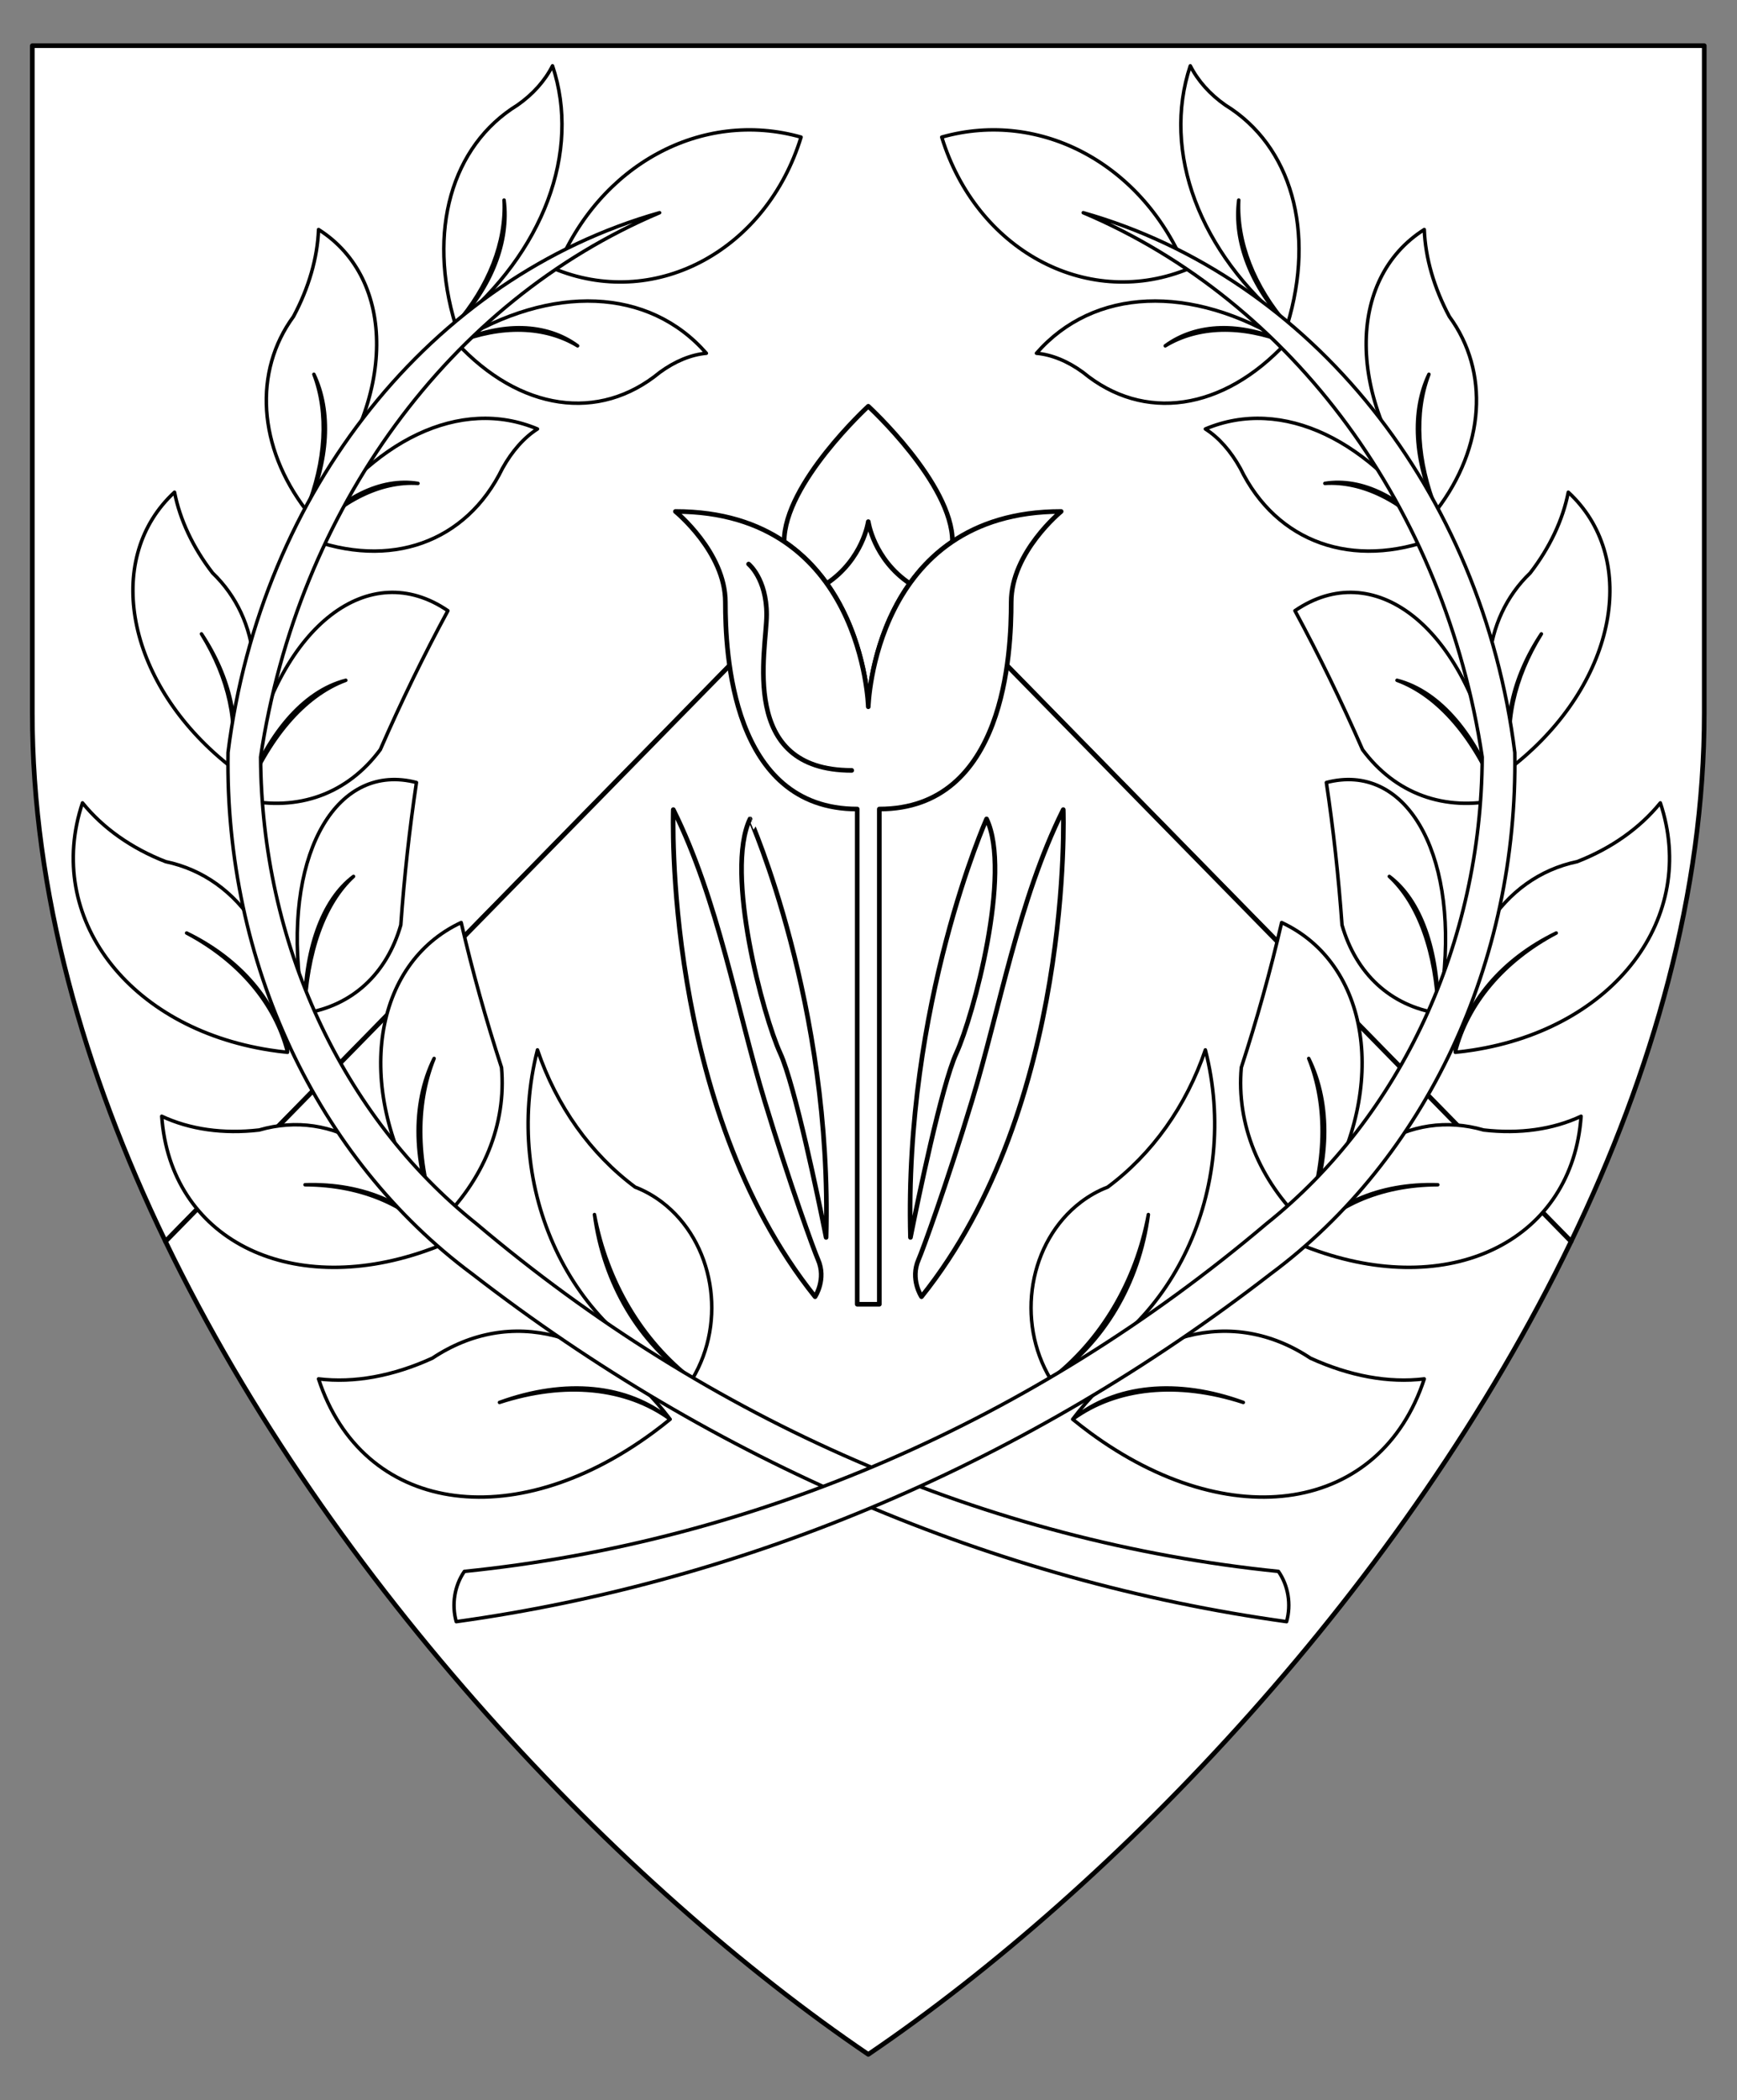 <?xml version="1.0" encoding="utf-8"?>
<!-- Generator: Adobe Illustrator 15.0.0, SVG Export Plug-In . SVG Version: 6.00 Build 0)  -->
<!DOCTYPE svg PUBLIC "-//W3C//DTD SVG 1.1//EN" "http://www.w3.org/Graphics/SVG/1.1/DTD/svg11.dtd">
<svg version="1.1" id="Field" xmlns="http://www.w3.org/2000/svg" xmlns:xlink="http://www.w3.org/1999/xlink" x="0px" y="0px"
	 width="373.75px" height="451.681px" viewBox="0 0 373.75 451.681" enable-background="new 0 0 373.75 451.681"
	 xml:space="preserve">
<rect x="0" y="0" width="373.75" height="451.681" fill="#808080" stroke="none"/>
<path fill="#FFFFFF" stroke="#000000" stroke-linecap="round" stroke-linejoin="round" stroke-miterlimit="10" d="M35.607,266.998
	l151.221-154.331L338.048,267c17.63-36.545,28.655-75.247,28.655-113.656V9.828H6.953v143.516
	C6.953,191.752,17.979,230.454,35.607,266.998z"/>
<path fill="#FFFFFF" stroke="#000000" stroke-linecap="round" stroke-linejoin="round" stroke-miterlimit="10" d="M35.607,266.998
	l151.221-154.331L338.048,267c-35.608,73.814-98.16,138.825-151.22,174.828C133.769,405.824,71.216,340.813,35.607,266.998z"/>
<g id="Laurel_1_1_">
	<g>
		
			<path id="path24_3_" fill="#FFFFFF" stroke="#000000" stroke-width="0.75" stroke-linecap="round" stroke-linejoin="round" stroke-miterlimit="3" d="
			M119.805,58.012c9.051-22.557,31.202-34.578,52.562-28.523c-7.413,24.128-30.843,36.943-52.329,28.619
			C119.962,58.077,119.885,58.045,119.805,58.012z"/>
		
			<path id="path29_3_" fill="#FFFFFF" stroke="#000000" stroke-width="0.75" stroke-linecap="round" stroke-linejoin="round" stroke-miterlimit="3" d="
			M127.911,261.207c2.688,14.406,10.22,27.094,21.022,35.423c7.573-12.529,4.667-29.579-6.486-38.08
			c-1.789-1.363-3.73-2.456-5.777-3.24c-9.585-7.131-16.939-17.454-21.025-29.517c-7.625,29.816,7.066,61.082,33.288,70.837
			C137.542,288.972,129.819,275.966,127.911,261.207z"/>
		
			<path id="path34_3_" fill="#FFFFFF" stroke="#000000" stroke-width="0.75" stroke-linecap="round" stroke-linejoin="round" stroke-miterlimit="3" d="
			M93.408,227.636c-4.13,10.226-3.811,22.953,0.886,35.542c9.788-9.33,14.699-21.452,13.616-33.599
			c-3.378-10.367-6.277-20.773-8.68-31.172c-18.957,8.838-22.962,35.151-8.946,58.779c1.221,2.06,2.565,4.063,4.01,5.991
			C88.857,250.55,88.529,237.498,93.408,227.636z"/>
		
			<path id="path39_3_" fill="#FFFFFF" stroke="#000000" stroke-width="0.75" stroke-linecap="round" stroke-linejoin="round" stroke-miterlimit="3" d="
			M76.067,188.487c-6.29,5.788-10.066,16.329-10.542,29.437c10.22-1.6,17.69-8.449,20.715-18.986
			c0.752-10.495,1.878-20.722,3.369-30.646c-16.88-4.407-28.153,14.537-25.174,42.316c0.258,2.419,0.623,4.863,1.089,7.316
			C65.463,204.333,69.332,193.524,76.067,188.487z"/>
		
			<path id="path44_3_" fill="#FFFFFF" stroke="#000000" stroke-width="0.75" stroke-linecap="round" stroke-linejoin="round" stroke-miterlimit="3" d="
			M74.404,146.308c-8.931,3.284-16.794,12.475-21.961,25.651c11.741,2.632,22.345-1.245,29.383-10.737
			c4.544-10.403,9.397-20.371,14.545-29.875c-16.896-11.542-35.939,3.088-42.526,32.683c-0.574,2.58-1.043,5.23-1.402,7.928
			C57.188,158.063,65.255,148.645,74.404,146.308z"/>
		
			<path id="path49_3_" fill="#FFFFFF" stroke="#000000" stroke-width="0.75" stroke-linecap="round" stroke-linejoin="round" stroke-miterlimit="3" d="
			M89.934,103.962c-7.998-0.518-16.555,3.69-23.887,11.742c17.862,6.844,34.276,1,42.069-14.974
			c2.072-3.729,4.658-6.644,7.529-8.474c-16.476-6.936-35.774,2.188-49.598,23.447C73.216,106.983,81.985,102.67,89.934,103.962z"/>
		
			<path id="path54_3_" fill="#FFFFFF" stroke="#000000" stroke-width="0.75" stroke-linecap="round" stroke-linejoin="round" stroke-miterlimit="3" d="
			M124.279,74.377c-7.057-4.261-16.393-4.509-26.066-0.692c13.61,14.678,30.687,17.176,43.762,6.393
			c3.277-2.395,6.72-3.809,10.012-4.104c-12.324-14.103-33.246-14.996-53.774-2.289C107.99,69.181,117.563,69.438,124.279,74.377z"
			/>
		
			<path id="path59_3_" fill="#FFFFFF" stroke="#000000" stroke-width="0.75" stroke-linecap="round" stroke-linejoin="round" stroke-miterlimit="3" d="
			M108.462,43.029c0.46,8.979-3.286,18.589-10.456,26.825c-6.093-20.065-0.893-38.492,13.334-47.249
			c3.323-2.325,5.916-5.233,7.544-8.451c6.176,18.503-1.948,40.173-20.878,55.7C105.771,61.802,109.613,51.953,108.462,43.029z"/>
		
			<path id="path64_3_" fill="#FFFFFF" stroke="#000000" stroke-width="0.75" stroke-linecap="round" stroke-linejoin="round" stroke-miterlimit="3" d="
			M67.541,80.497c3.168,8.271,2.574,18.734-1.654,29.227C55.529,96.172,54.461,79.921,63.15,68.075
			c3.304-6.192,5.16-12.628,5.393-18.712C85.402,60.037,85.185,85.92,68.05,107.17c-0.7,0.865-1.421,1.718-2.164,2.554
			C70.731,99.177,71.342,88.442,67.541,80.497z"/>
		
			<path id="path69_3_" fill="#FFFFFF" stroke="#000000" stroke-width="0.75" stroke-linecap="round" stroke-linejoin="round" stroke-miterlimit="3" d="
			M43.349,136.33c6.28,9.456,8.526,19.85,6.148,28.456c8.106-15.365,6.642-31.577-3.744-41.548
			c-4.215-5.452-7.035-11.43-8.204-17.38c-14.957,13.804-10.735,39.25,9.422,56.836c0.822,0.716,1.666,1.417,2.525,2.092
			C51.464,156.063,49.249,145.826,43.349,136.33z"/>
		
			<path id="path74_3_" fill="#FFFFFF" stroke="#000000" stroke-width="0.75" stroke-linecap="round" stroke-linejoin="round" stroke-miterlimit="3" d="
			M40.152,200.66c11.64,5.648,19.571,15.016,21.709,25.657c0.212-21.619-10.021-37.62-26.229-41.01
			c-7.323-2.853-13.472-7.195-17.884-12.636c-8.21,24.633,9.857,48.435,40.354,53.169c1.242,0.193,2.494,0.351,3.758,0.477
			C59.229,215.835,51.418,206.608,40.152,200.66z"/>
		
			<path id="path79_3_" fill="#FFFFFF" stroke="#000000" stroke-width="0.75" stroke-linecap="round" stroke-linejoin="round" stroke-miterlimit="3" d="
			M65.636,254.803c12.673-0.408,23.388,4.32,29.327,12.944c-7.94-19.688-23.234-29.332-39.201-24.72
			c-7.71,0.89-14.917-0.127-20.964-2.959c1.831,26.217,27.162,39.215,56.582,29.029c1.199-0.412,2.393-0.86,3.583-1.351
			C88.634,259.498,78.085,254.844,65.636,254.803z"/>
		
			<path id="path84_3_" fill="#FFFFFF" stroke="#000000" stroke-width="0.75" stroke-linecap="round" stroke-linejoin="round" stroke-miterlimit="3" d="
			M107.475,301.614c14.19-5.165,27.604-3.845,36.719,3.622c-14.473-19.125-34.433-24.254-51.154-13.143
			c-8.456,3.859-16.877,5.396-24.499,4.459c9.401,28.716,41.628,33.88,71.98,11.535c1.239-0.914,2.464-1.866,3.672-2.852
			C134.747,298.337,121.535,297.033,107.475,301.614z"/>
		
			<path id="path89_3_" fill="#FFFFFF" stroke="#000000" stroke-width="0.75" stroke-linecap="round" stroke-linejoin="round" stroke-miterlimit="3" d="
			M275.08,337.956c-62.607-6.364-122.382-32.266-172.576-74.771c-28.956-23.113-46.239-60.46-46.432-100.357
			c8.021-53.405,40.716-97.998,85.854-117.081C92.833,59.645,56.122,105.54,49.064,161.842
			c-0.721,45.021,19.108,87.334,52.559,112.156c52.191,40.404,112.297,66.056,175.208,74.77
			C277.863,345.062,277.207,341.022,275.08,337.956z"/>
	</g>
	<g>
		
			<path id="path97_3_" fill="#FFFFFF" stroke="#000000" stroke-width="0.75" stroke-linecap="round" stroke-linejoin="round" stroke-miterlimit="3" d="
			M255.193,58.012c-9.049-22.557-31.197-34.578-52.56-28.523c7.416,24.128,30.844,36.943,52.333,28.619
			C255.039,58.077,255.119,58.045,255.193,58.012z"/>
		
			<path id="path102_3_" fill="#FFFFFF" stroke="#000000" stroke-width="0.75" stroke-linecap="round" stroke-linejoin="round" stroke-miterlimit="3" d="
			M247.093,261.207c-2.69,14.406-10.22,27.094-21.027,35.423c-7.57-12.529-4.667-29.579,6.487-38.08
			c1.793-1.363,3.731-2.456,5.78-3.24c9.582-7.131,16.937-17.454,21.023-29.517c7.624,29.816-7.065,61.082-33.291,70.837
			C237.459,288.972,245.178,275.966,247.093,261.207z"/>
		
			<path id="path107_3_" fill="#FFFFFF" stroke="#000000" stroke-width="0.75" stroke-linecap="round" stroke-linejoin="round" stroke-miterlimit="3" d="
			M281.598,227.636c4.125,10.226,3.806,22.953-0.893,35.542c-9.782-9.33-14.694-21.452-13.613-33.599
			c3.377-10.367,6.277-20.773,8.68-31.172c18.957,8.838,22.964,35.151,8.946,58.779c-1.226,2.06-2.563,4.063-4.013,5.991
			C286.144,250.55,286.475,237.498,281.598,227.636z"/>
		
			<path id="path112_3_" fill="#FFFFFF" stroke="#000000" stroke-width="0.75" stroke-linecap="round" stroke-linejoin="round" stroke-miterlimit="3" d="
			M298.938,188.487c6.29,5.788,10.063,16.329,10.538,29.437c-10.216-1.6-17.69-8.449-20.715-18.986
			c-0.752-10.495-1.875-20.722-3.369-30.646c16.88-4.407,28.153,14.537,25.177,42.316c-0.261,2.419-0.626,4.863-1.093,7.316
			C309.538,204.333,305.669,193.524,298.938,188.487z"/>
		
			<path id="path117_3_" fill="#FFFFFF" stroke="#000000" stroke-width="0.75" stroke-linecap="round" stroke-linejoin="round" stroke-miterlimit="3" d="
			M300.597,146.308c8.933,3.284,16.798,12.475,21.962,25.651c-11.742,2.632-22.345-1.245-29.384-10.737
			c-4.542-10.403-9.397-20.371-14.541-29.875c16.896-11.542,35.936,3.088,42.522,32.683c0.576,2.58,1.044,5.23,1.402,7.928
			C317.81,158.063,309.75,148.645,300.597,146.308z"/>
		
			<path id="path122_3_" fill="#FFFFFF" stroke="#000000" stroke-width="0.75" stroke-linecap="round" stroke-linejoin="round" stroke-miterlimit="3" d="
			M285.07,103.962c7.998-0.518,16.552,3.69,23.882,11.742c-17.859,6.844-34.274,1-42.067-14.974
			c-2.069-3.729-4.656-6.644-7.528-8.474c16.479-6.936,35.773,2.188,49.596,23.447C301.784,106.983,293.012,102.67,285.07,103.962z"
			/>
		
			<path id="path127_3_" fill="#FFFFFF" stroke="#000000" stroke-width="0.75" stroke-linecap="round" stroke-linejoin="round" stroke-miterlimit="3" d="
			M250.726,74.377c7.053-4.261,16.39-4.509,26.066-0.692c-13.613,14.678-30.689,17.176-43.763,6.393
			c-3.279-2.395-6.719-3.809-10.015-4.104c12.325-14.103,33.246-14.996,53.777-2.289C267.011,69.181,257.441,69.438,250.726,74.377z
			"/>
		
			<path id="path132_3_" fill="#FFFFFF" stroke="#000000" stroke-width="0.75" stroke-linecap="round" stroke-linejoin="round" stroke-miterlimit="3" d="
			M266.539,43.029c-0.458,8.979,3.285,18.589,10.46,26.825c6.088-20.065,0.889-38.492-13.339-47.249
			c-3.319-2.325-5.914-5.233-7.544-8.451c-6.176,18.503,1.948,40.173,20.883,55.7C269.229,61.802,265.392,51.953,266.539,43.029z"/>
		
			<path id="path137_3_" fill="#FFFFFF" stroke="#000000" stroke-width="0.75" stroke-linecap="round" stroke-linejoin="round" stroke-miterlimit="3" d="
			M307.461,80.497c-3.166,8.271-2.577,18.734,1.656,29.227c10.355-13.552,11.422-29.802,2.737-41.648
			c-3.308-6.192-5.16-12.628-5.394-18.712c-16.866,10.674-16.645,36.558,0.489,57.807c0.698,0.865,1.422,1.718,2.167,2.554
			C304.27,99.177,303.662,88.442,307.461,80.497z"/>
		
			<path id="path142_3_" fill="#FFFFFF" stroke="#000000" stroke-width="0.75" stroke-linecap="round" stroke-linejoin="round" stroke-miterlimit="3" d="
			M331.655,136.33c-6.28,9.456-8.529,19.85-6.152,28.456c-8.103-15.365-6.642-31.577,3.744-41.548
			c4.216-5.452,7.035-11.43,8.204-17.38c14.957,13.804,10.738,39.25-9.423,56.836c-0.822,0.716-1.662,1.417-2.525,2.092
			C323.54,156.063,325.749,145.826,331.655,136.33z"/>
		
			<path id="path147_3_" fill="#FFFFFF" stroke="#000000" stroke-width="0.75" stroke-linecap="round" stroke-linejoin="round" stroke-miterlimit="3" d="
			M334.853,200.66c-11.644,5.648-19.575,15.016-21.713,25.657c-0.212-21.619,10.023-37.62,26.226-41.01
			c7.324-2.853,13.473-7.195,17.887-12.636c8.211,24.633-9.86,48.435-40.354,53.169c-1.242,0.193-2.494,0.351-3.758,0.477
			C315.774,215.835,323.584,206.608,334.853,200.66z"/>
		
			<path id="path152_3_" fill="#FFFFFF" stroke="#000000" stroke-width="0.75" stroke-linecap="round" stroke-linejoin="round" stroke-miterlimit="3" d="
			M309.365,254.803c-12.674-0.408-23.388,4.32-29.326,12.944c7.939-19.688,23.236-29.332,39.199-24.72
			c7.711,0.89,14.92-0.127,20.965-2.959c-1.832,26.217-27.162,39.215-56.581,29.029c-1.2-0.412-2.396-0.86-3.583-1.351
			C286.365,259.498,296.916,254.844,309.365,254.803z"/>
		
			<path id="path157_3_" fill="#FFFFFF" stroke="#000000" stroke-width="0.75" stroke-linecap="round" stroke-linejoin="round" stroke-miterlimit="3" d="
			M267.522,301.614c-14.187-5.165-27.599-3.845-36.714,3.622c14.472-19.125,34.432-24.254,51.154-13.143
			c8.459,3.859,16.879,5.396,24.498,4.459c-9.401,28.716-41.628,33.88-71.98,11.535c-1.237-0.914-2.464-1.866-3.672-2.852
			C240.258,298.337,253.467,297.033,267.522,301.614z"/>
		
			<path id="path162_3_" fill="#FFFFFF" stroke="#000000" stroke-width="0.75" stroke-linecap="round" stroke-linejoin="round" stroke-miterlimit="3" d="
			M99.921,337.956c62.61-6.364,122.385-32.266,172.576-74.771c28.956-23.113,46.241-60.46,46.432-100.357
			c-8.017-53.405-40.716-97.998-85.85-117.081c49.092,13.897,85.8,59.792,92.86,116.094c0.719,45.021-19.111,87.334-52.563,112.156
			c-52.19,40.404-112.297,66.056-175.205,74.77C97.138,345.062,97.795,341.022,99.921,337.956z"/>
	</g>
</g>
<g>
	<g>
		<path fill="#FFFFFF" stroke="#000000" stroke-linecap="round" stroke-linejoin="round" stroke-miterlimit="10" d="
			M204.938,116.477c0-12.5-18.109-29.102-18.109-29.102s-18.11,16.601-18.11,29.101c17.474,11.783,18.11,35.524,18.11,35.524
			S187.464,128.26,204.938,116.477z"/>
		<path fill="#FFFFFF" stroke="#000000" stroke-linecap="round" stroke-linejoin="round" stroke-miterlimit="10" d="M195.76,125.496
			c-7.807-5.246-8.932-13.308-8.932-13.308s-1.126,8.063-8.932,13.308"/>
	</g>
	<g>
		<path fill="#FFFFFF" stroke="#000000" stroke-linecap="round" stroke-linejoin="round" stroke-miterlimit="10" d="M189.203,174
			c27.125,0,28.375-33.75,28.375-44.5s10.75-19.5,10.75-19.5c-40.375,0-41.5,42-41.5,42s-1.126-42-41.5-42
			c0,0,10.75,8.75,10.75,19.5s1.25,44.5,28.375,44.5v106.5h4.75V174z"/>
		<path fill="#FFFFFF" stroke="#000000" stroke-linecap="round" stroke-linejoin="round" stroke-miterlimit="10" d="
			M161.078,121.313c0,0,3.875,3.125,3.875,10.875s-6.188,33.5,18.313,33.5"/>
	</g>
	<g>
		<path fill="#FFFFFF" stroke="#000000" stroke-linecap="round" stroke-linejoin="round" stroke-miterlimit="10" d="
			M144.877,174.125c0,0-2.375,63.75,30.5,104.75c0,0,2.5-3.75,0.625-8c-0.889-2.013-6.012-16.096-11.459-34.042
			C158.487,216.879,154.543,193.583,144.877,174.125z"/>
		<path fill="#FFFFFF" stroke="#000000" stroke-linecap="round" stroke-linejoin="round" stroke-miterlimit="10" d="
			M177.752,266.125c0,0-0.094-0.477-0.266-1.328c-1.228-6.095-6.43-31.387-9.609-38.297c-3.625-7.875-12-38.875-6.5-50.375
			C161.377,176.125,179.127,216,177.752,266.125z"/>
	</g>
	<g>
		<path fill="#FFFFFF" stroke="#000000" stroke-linecap="round" stroke-linejoin="round" stroke-miterlimit="10" d="
			M228.779,174.125c0,0,2.375,63.75-30.5,104.75c0,0-2.5-3.75-0.625-8c0.887-2.013,6.012-16.096,11.457-34.042
			C215.168,216.879,219.111,193.583,228.779,174.125z"/>
		<path fill="#FFFFFF" stroke="#000000" stroke-linecap="round" stroke-linejoin="round" stroke-miterlimit="10" d="
			M195.904,266.125c0,0,0.094-0.477,0.265-1.328c1.228-6.095,6.429-31.387,9.61-38.297c3.625-7.875,12-38.875,6.5-50.375
			C212.279,176.125,194.529,216,195.904,266.125z"/>
	</g>
</g>
</svg>
